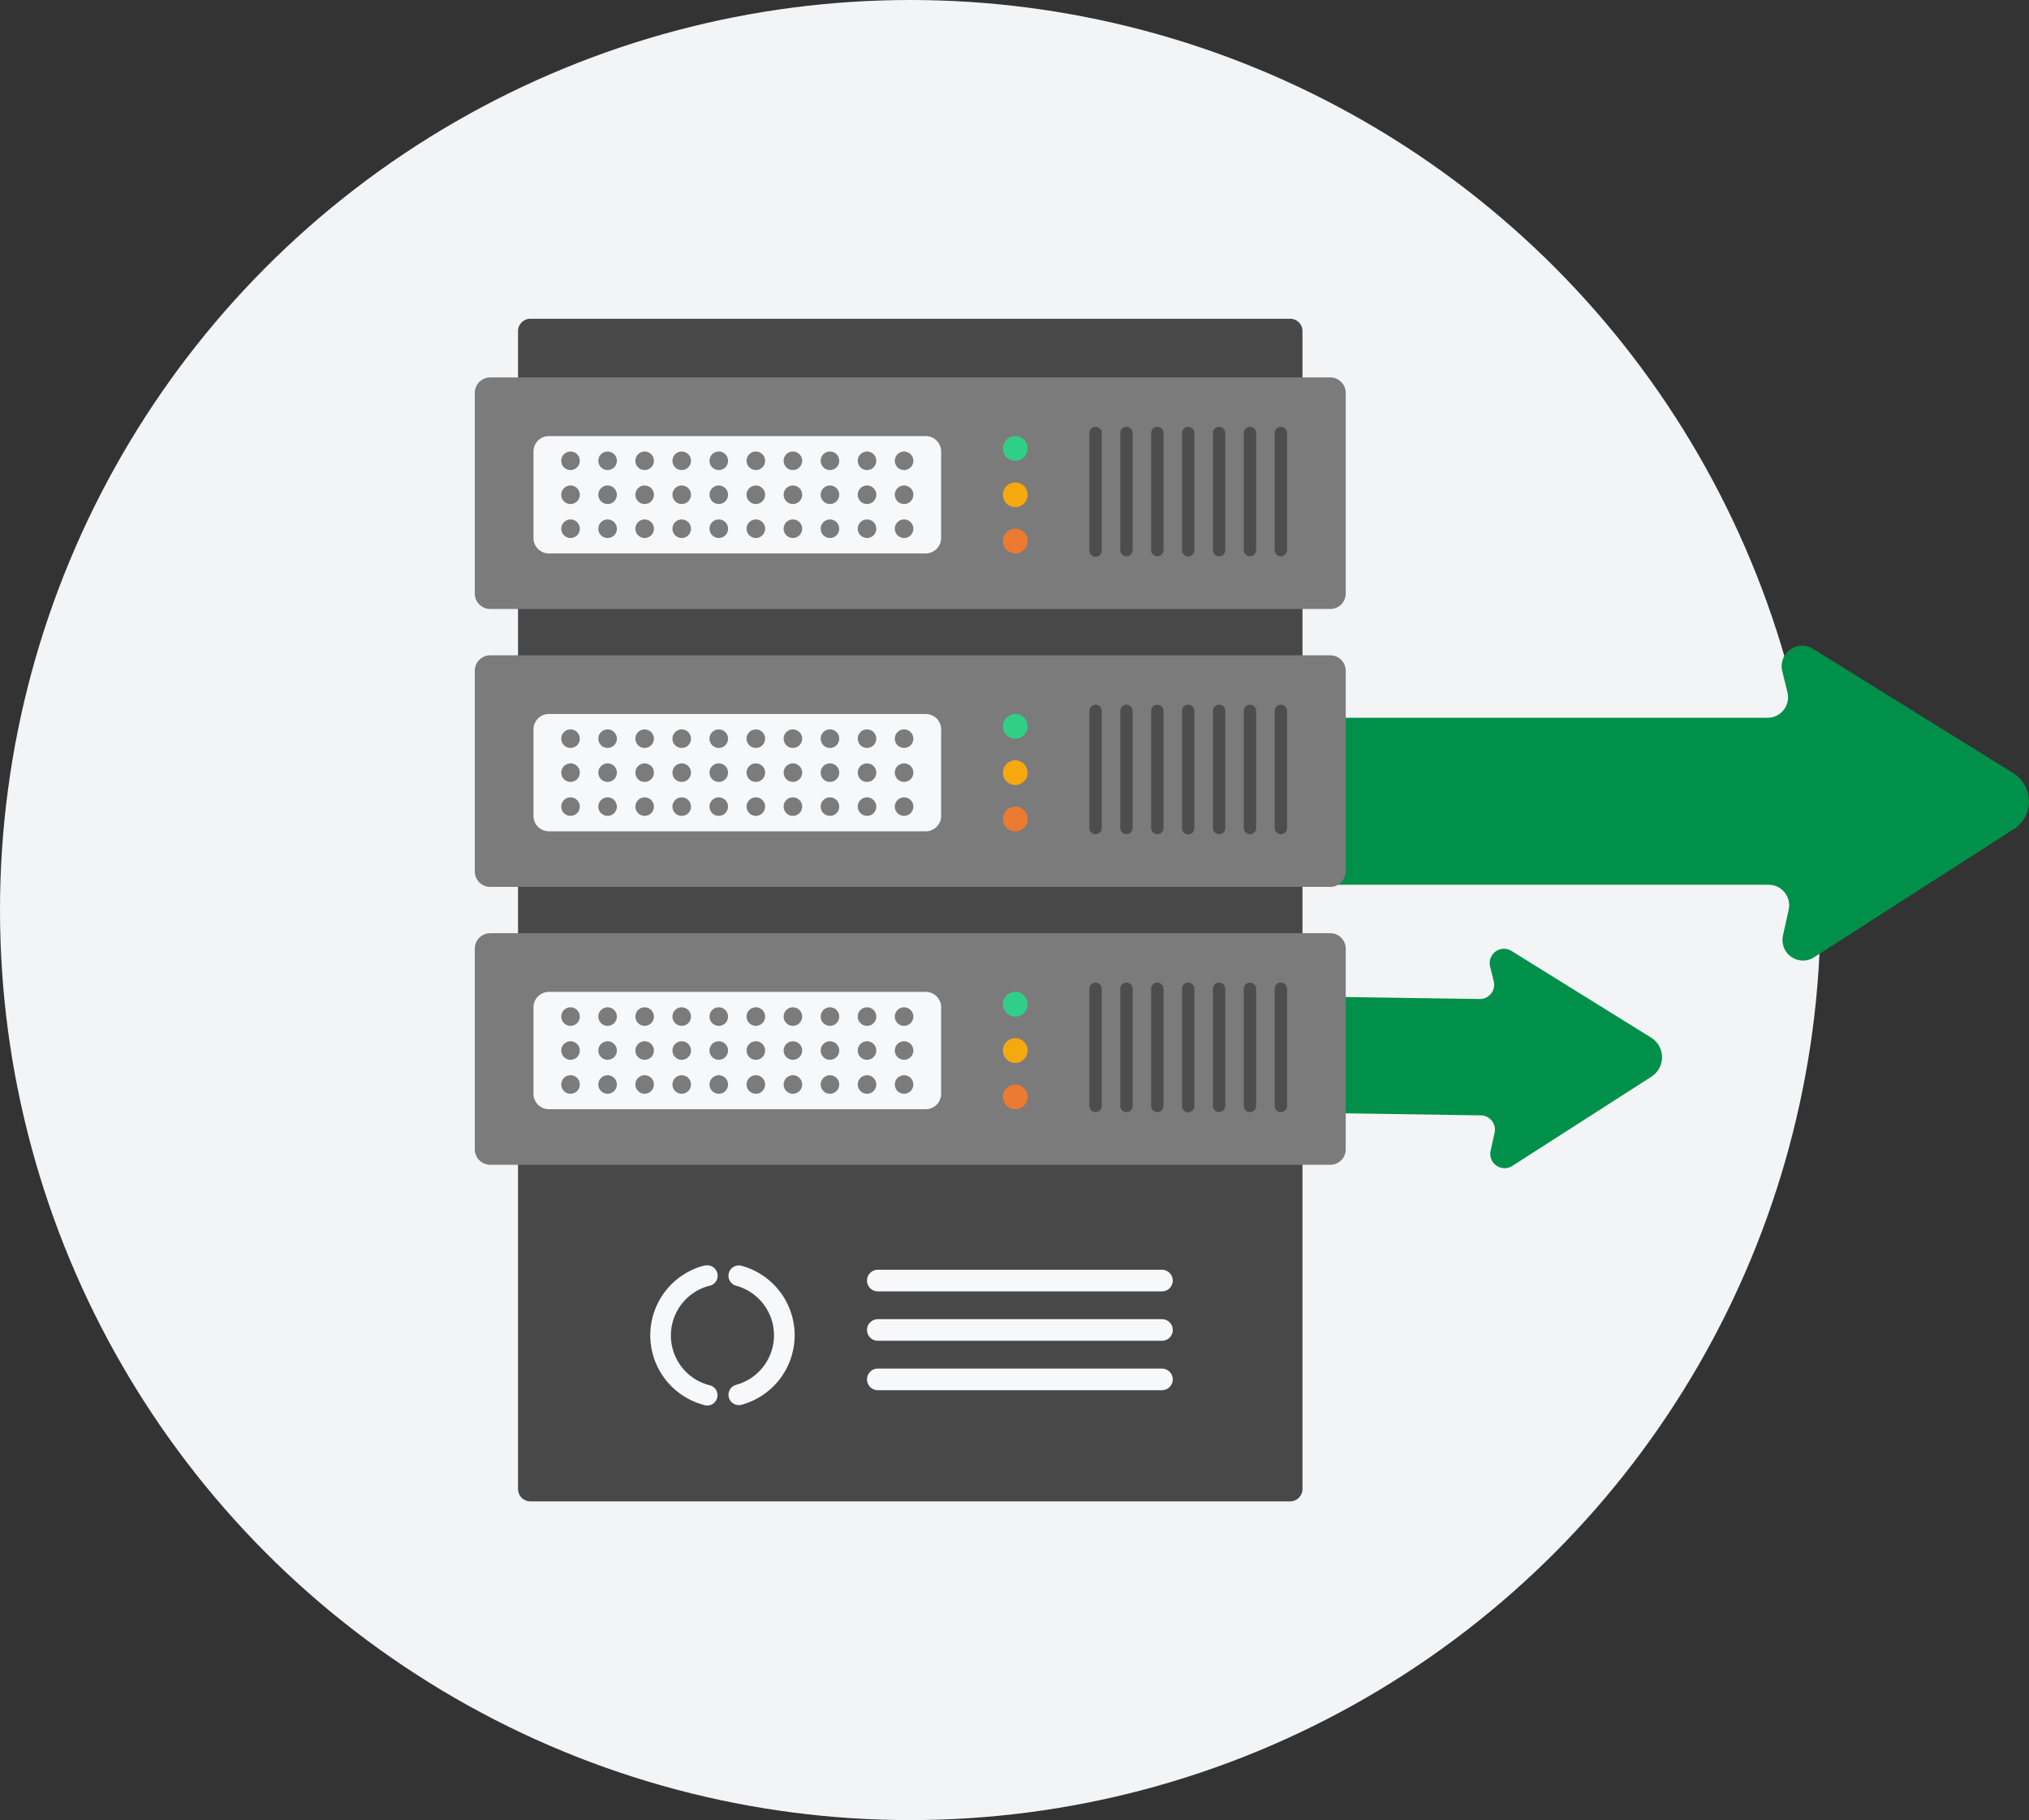 <svg xmlns="http://www.w3.org/2000/svg" width="290.89" height="261"><rect width="100%" height="100%" fill="#333333" stroke="none"/><defs><clipPath id="a"><path class="a" d="M148.85 0a2.952 2.952 0 0 0-2.838 3.662l.75 3.031a2.945 2.945 0 0 1-2.856 3.653H2.943A2.945 2.945 0 0 0 0 13.263v.059L.181 31.37a2.945 2.945 0 0 0 2.948 2.916H144.06a2.945 2.945 0 0 1 2.878 3.584l-.822 3.7a2.945 2.945 0 0 0 4.466 3.118l28.625-18.378a4.744 4.744 0 0 0-.06-8.024L150.424.453A2.918 2.918 0 0 0 148.9 0z"/></clipPath><clipPath id="b"><path class="a" d="M91.13 99.552l.523 2.112a2.052 2.052 0 0 1-1.991 2.545L2.05 102.9A2.053 2.053 0 0 0 0 104.939v.036l.126 12.577a2.053 2.053 0 0 0 2.054 2.032l87.59 1.307a2.053 2.053 0 0 1 2.006 2.5l-.573 2.577a2.053 2.053 0 0 0 3.112 2.173l19.949-12.8a3.307 3.307 0 0 0-.042-5.592L94.2 97.316A2.033 2.033 0 0 0 93.125 97a2.058 2.058 0 0 0-1.995 2.552" transform="translate(0 -97)"/></clipPath><style>.a{fill:#00904a}.f{fill:#7b7b7b}.g{fill:#f7f8f9}.h{fill:#30cf88}.i{fill:#f6a90f}.j{fill:#ec7a30}.k{fill:#4d4d4d}</style></defs><g transform="translate(-1591.72 -2199.801)"><circle cx="130.5" cy="130.5" r="130.5" transform="translate(1591.72 2199.801)" fill="#f3f4f6"/><path class="a" transform="translate(1701.22 2292.387)" d="M0 0h182.143v46.104H0z" clip-path="url(#a)"/><path class="a" transform="translate(1714.22 2335.852)" d="M0 0h116.309v32.128H0z" clip-path="url(#b)"/><path d="M1667.76 2245.511h108.921a1.771 1.771 0 0 1 1.771 1.771v166.042a1.771 1.771 0 0 1-1.771 1.771H1667.76a1.771 1.771 0 0 1-1.771-1.771v-166.042a1.771 1.771 0 0 1 1.771-1.771" fill="#484848"/><path class="f" d="M1662.004 2253.923h120.433a2.214 2.214 0 0 1 2.214 2.214v28.78a2.214 2.214 0 0 1-2.214 2.214h-120.433a2.214 2.214 0 0 1-2.214-2.214v-28.78a2.214 2.214 0 0 1 2.214-2.214"/><path class="g" d="M1670.416 2262.336h54.018a2.214 2.214 0 0 1 2.214 2.214v12.4a2.214 2.214 0 0 1-2.214 2.213h-54.018a2.213 2.213 0 0 1-2.214-2.213v-12.4a2.214 2.214 0 0 1 2.214-2.214"/><path class="h" d="M1737.275 2262.336a1.771 1.771 0 1 1-1.772 1.772 1.771 1.771 0 0 1 1.772-1.772"/><path class="i" d="M1737.275 2268.978a1.771 1.771 0 1 1-1.772 1.771 1.771 1.771 0 0 1 1.772-1.771"/><path class="j" d="M1737.275 2275.619a1.771 1.771 0 1 1-1.772 1.771 1.771 1.771 0 0 1 1.772-1.771"/><path class="k" d="M1748.787 2261.008a.886.886 0 0 1 .886.886v16.825a.886.886 0 1 1-1.771 0v-16.828a.886.886 0 0 1 .886-.886m4.426.003a.885.885 0 0 1 .885.886v16.825a.886.886 0 0 1-1.771 0v-16.828a.886.886 0 0 1 .886-.886m4.428.003a.886.886 0 0 1 .886.886v16.825a.886.886 0 0 1-1.771 0v-16.828a.886.886 0 0 1 .886-.886m4.426.003a.885.885 0 0 1 .885.886v16.825a.885.885 0 1 1-1.771 0v-16.828a.886.886 0 0 1 .886-.886m4.429.003a.886.886 0 0 1 .886.886v16.825a.886.886 0 0 1-1.771 0v-16.828a.886.886 0 0 1 .886-.886m4.425.003a.886.886 0 0 1 .886.886v16.825a.886.886 0 0 1-1.771 0v-16.828a.886.886 0 0 1 .886-.886m4.428.003a.886.886 0 0 1 .886.886v16.825a.886.886 0 0 1-1.771 0v-16.828a.886.886 0 0 1 .886-.886"/><path class="f" d="M1673.515 2264.55a1.328 1.328 0 1 1-1.328 1.328 1.328 1.328 0 0 1 1.328-1.328m5.314 0a1.328 1.328 0 1 1-1.328 1.328 1.328 1.328 0 0 1 1.328-1.328m5.313 0a1.328 1.328 0 1 1-1.328 1.328 1.328 1.328 0 0 1 1.328-1.328m5.314 0a1.328 1.328 0 1 1-1.329 1.328 1.328 1.328 0 0 1 1.329-1.328m5.313 0a1.328 1.328 0 1 1-1.328 1.328 1.328 1.328 0 0 1 1.328-1.328m5.313 0a1.328 1.328 0 1 1-1.328 1.328 1.328 1.328 0 0 1 1.328-1.328m5.314 0a1.328 1.328 0 1 1-1.329 1.328 1.328 1.328 0 0 1 1.329-1.328m5.312 0a1.328 1.328 0 1 1-1.328 1.328 1.328 1.328 0 0 1 1.328-1.328m5.313 0a1.328 1.328 0 1 1-1.328 1.328 1.328 1.328 0 0 1 1.328-1.328m5.315 0a1.328 1.328 0 1 1-1.329 1.328 1.328 1.328 0 0 1 1.329-1.328m-47.821 4.871a1.328 1.328 0 1 1-1.328 1.328 1.328 1.328 0 0 1 1.328-1.328m5.314 0a1.328 1.328 0 1 1-1.328 1.328 1.328 1.328 0 0 1 1.328-1.328m5.313 0a1.328 1.328 0 1 1-1.328 1.328 1.328 1.328 0 0 1 1.328-1.328m5.314 0a1.328 1.328 0 1 1-1.329 1.328 1.328 1.328 0 0 1 1.329-1.328m5.313 0a1.328 1.328 0 1 1-1.328 1.328 1.328 1.328 0 0 1 1.328-1.328m5.313 0a1.328 1.328 0 1 1-1.328 1.328 1.328 1.328 0 0 1 1.328-1.328m5.314 0a1.328 1.328 0 1 1-1.329 1.328 1.328 1.328 0 0 1 1.329-1.328m5.312 0a1.328 1.328 0 1 1-1.328 1.328 1.328 1.328 0 0 1 1.328-1.328m5.313 0a1.328 1.328 0 1 1-1.328 1.328 1.328 1.328 0 0 1 1.328-1.328m5.315 0a1.328 1.328 0 1 1-1.329 1.328 1.328 1.328 0 0 1 1.329-1.328m-47.821 4.87a1.329 1.329 0 1 1-1.328 1.328 1.328 1.328 0 0 1 1.328-1.328m5.314 0a1.329 1.329 0 1 1-1.328 1.328 1.328 1.328 0 0 1 1.328-1.328m5.313 0a1.329 1.329 0 1 1-1.328 1.328 1.328 1.328 0 0 1 1.328-1.328m5.314 0a1.329 1.329 0 1 1-1.329 1.328 1.328 1.328 0 0 1 1.329-1.328m5.313 0a1.329 1.329 0 1 1-1.328 1.328 1.328 1.328 0 0 1 1.328-1.328m5.313 0a1.329 1.329 0 1 1-1.328 1.328 1.328 1.328 0 0 1 1.328-1.328m5.314 0a1.329 1.329 0 1 1-1.329 1.328 1.328 1.328 0 0 1 1.329-1.328m5.312 0a1.329 1.329 0 1 1-1.328 1.328 1.328 1.328 0 0 1 1.328-1.328m5.313 0a1.329 1.329 0 1 1-1.328 1.328 1.328 1.328 0 0 1 1.328-1.328m5.315 0a1.329 1.329 0 1 1-1.329 1.328 1.328 1.328 0 0 1 1.329-1.328m-59.332 19.482h120.433a2.214 2.214 0 0 1 2.214 2.214v28.78a2.214 2.214 0 0 1-2.214 2.214h-120.433a2.214 2.214 0 0 1-2.214-2.214v-28.78a2.214 2.214 0 0 1 2.214-2.214"/><path class="g" d="M1670.416 2302.185h54.018a2.214 2.214 0 0 1 2.214 2.214v12.4a2.214 2.214 0 0 1-2.214 2.214h-54.018a2.214 2.214 0 0 1-2.214-2.214v-12.4a2.214 2.214 0 0 1 2.214-2.214"/><path class="h" d="M1737.275 2302.185a1.771 1.771 0 1 1-1.772 1.772 1.771 1.771 0 0 1 1.772-1.772"/><path class="i" d="M1737.275 2308.827a1.771 1.771 0 1 1-1.772 1.771 1.771 1.771 0 0 1 1.772-1.771"/><path class="j" d="M1737.275 2315.469a1.771 1.771 0 1 1-1.772 1.771 1.771 1.771 0 0 1 1.772-1.771"/><path class="k" d="M1748.787 2300.857a.886.886 0 0 1 .886.886v16.825a.886.886 0 0 1-1.771 0v-16.825a.886.886 0 0 1 .886-.886m4.426 0a.885.885 0 0 1 .885.886v16.825a.886.886 0 0 1-1.771 0v-16.825a.886.886 0 0 1 .886-.886m4.428 0a.886.886 0 0 1 .886.886v16.825a.886.886 0 0 1-1.771 0v-16.825a.886.886 0 0 1 .886-.886m4.426 0a.885.885 0 0 1 .885.886v16.825a.885.885 0 1 1-1.771 0v-16.825a.885.885 0 0 1 .886-.886m4.429 0a.886.886 0 0 1 .886.886v16.825a.886.886 0 0 1-1.771 0v-16.825a.886.886 0 0 1 .886-.886m4.425 0a.886.886 0 0 1 .886.886v16.825a.886.886 0 0 1-1.771 0v-16.825a.886.886 0 0 1 .886-.886m4.428 0a.886.886 0 0 1 .886.886v16.825a.886.886 0 0 1-1.771 0v-16.825a.886.886 0 0 1 .886-.886"/><path class="f" d="M1673.515 2304.399a1.328 1.328 0 1 1-1.328 1.328 1.328 1.328 0 0 1 1.328-1.328m5.314 0a1.328 1.328 0 1 1-1.328 1.328 1.328 1.328 0 0 1 1.328-1.328m5.313 0a1.328 1.328 0 1 1-1.328 1.328 1.328 1.328 0 0 1 1.328-1.328m5.314 0a1.328 1.328 0 1 1-1.329 1.328 1.328 1.328 0 0 1 1.329-1.328m5.313 0a1.328 1.328 0 1 1-1.328 1.328 1.328 1.328 0 0 1 1.328-1.328m5.313 0a1.328 1.328 0 1 1-1.328 1.328 1.328 1.328 0 0 1 1.328-1.328m5.314 0a1.328 1.328 0 1 1-1.329 1.328 1.328 1.328 0 0 1 1.329-1.328m5.312 0a1.328 1.328 0 1 1-1.328 1.328 1.328 1.328 0 0 1 1.328-1.328m5.313 0a1.328 1.328 0 1 1-1.328 1.328 1.328 1.328 0 0 1 1.328-1.328m5.315 0a1.328 1.328 0 1 1-1.329 1.328 1.328 1.328 0 0 1 1.329-1.328m-47.821 4.871a1.328 1.328 0 1 1-1.328 1.328 1.328 1.328 0 0 1 1.328-1.328m5.314 0a1.328 1.328 0 1 1-1.328 1.328 1.328 1.328 0 0 1 1.328-1.328m5.313 0a1.328 1.328 0 1 1-1.328 1.328 1.328 1.328 0 0 1 1.328-1.328m5.314 0a1.328 1.328 0 1 1-1.329 1.328 1.328 1.328 0 0 1 1.329-1.328m5.313 0a1.328 1.328 0 1 1-1.328 1.328 1.328 1.328 0 0 1 1.328-1.328m5.313 0a1.328 1.328 0 1 1-1.328 1.328 1.328 1.328 0 0 1 1.328-1.328m5.314 0a1.328 1.328 0 1 1-1.329 1.328 1.328 1.328 0 0 1 1.329-1.328m5.312 0a1.328 1.328 0 1 1-1.328 1.328 1.328 1.328 0 0 1 1.328-1.328m5.313 0a1.328 1.328 0 1 1-1.328 1.328 1.328 1.328 0 0 1 1.328-1.328m5.315 0a1.328 1.328 0 1 1-1.329 1.328 1.328 1.328 0 0 1 1.329-1.328m-47.821 4.87a1.328 1.328 0 1 1-1.328 1.328 1.328 1.328 0 0 1 1.328-1.328m5.314 0a1.328 1.328 0 1 1-1.328 1.328 1.328 1.328 0 0 1 1.328-1.328m5.313 0a1.328 1.328 0 1 1-1.328 1.328 1.328 1.328 0 0 1 1.328-1.328m5.314 0a1.328 1.328 0 1 1-1.329 1.328 1.328 1.328 0 0 1 1.329-1.328m5.313 0a1.328 1.328 0 1 1-1.328 1.328 1.328 1.328 0 0 1 1.328-1.328m5.313 0a1.328 1.328 0 1 1-1.328 1.328 1.328 1.328 0 0 1 1.328-1.328m5.314 0a1.328 1.328 0 1 1-1.329 1.328 1.328 1.328 0 0 1 1.329-1.328m5.312 0a1.328 1.328 0 1 1-1.328 1.328 1.328 1.328 0 0 1 1.328-1.328m5.313 0a1.328 1.328 0 1 1-1.328 1.328 1.328 1.328 0 0 1 1.328-1.328m5.315 0a1.328 1.328 0 1 1-1.329 1.328 1.328 1.328 0 0 1 1.329-1.328m-59.332 19.482h120.433a2.214 2.214 0 0 1 2.214 2.214v28.78a2.214 2.214 0 0 1-2.214 2.214h-120.433a2.214 2.214 0 0 1-2.214-2.214v-28.78a2.214 2.214 0 0 1 2.214-2.214"/><path class="g" d="M1670.416 2342.035h54.018a2.214 2.214 0 0 1 2.214 2.214v12.4a2.214 2.214 0 0 1-2.214 2.214h-54.018a2.214 2.214 0 0 1-2.214-2.214v-12.4a2.214 2.214 0 0 1 2.214-2.214"/><path class="h" d="M1737.275 2342.035a1.771 1.771 0 1 1-1.772 1.771 1.771 1.771 0 0 1 1.772-1.771"/><path class="i" d="M1737.275 2348.676a1.771 1.771 0 1 1-1.772 1.771 1.771 1.771 0 0 1 1.772-1.771"/><path class="j" d="M1737.275 2355.318a1.771 1.771 0 1 1-1.772 1.771 1.771 1.771 0 0 1 1.772-1.771"/><path class="k" d="M1748.787 2340.706a.886.886 0 0 1 .886.886v16.825a.886.886 0 0 1-1.771 0v-16.828a.886.886 0 0 1 .886-.886m4.426.003a.885.885 0 0 1 .885.886v16.825a.886.886 0 0 1-1.771 0v-16.828a.886.886 0 0 1 .886-.886m4.428.003a.886.886 0 0 1 .886.886v16.825a.886.886 0 0 1-1.771 0v-16.828a.886.886 0 0 1 .886-.886m4.426.003a.885.885 0 0 1 .885.886v16.825a.885.885 0 1 1-1.771 0v-16.828a.886.886 0 0 1 .886-.886m4.429.003a.886.886 0 0 1 .886.886v16.825a.886.886 0 0 1-1.771 0v-16.828a.886.886 0 0 1 .886-.886m4.425.003a.886.886 0 0 1 .886.886v16.825a.886.886 0 0 1-1.771 0v-16.828a.886.886 0 0 1 .886-.886m4.428.003a.886.886 0 0 1 .886.886v16.825a.886.886 0 0 1-1.771 0v-16.828a.886.886 0 0 1 .886-.886"/><path class="f" d="M1673.515 2344.249a1.328 1.328 0 1 1-1.328 1.328 1.328 1.328 0 0 1 1.328-1.328m5.314 0a1.328 1.328 0 1 1-1.328 1.328 1.328 1.328 0 0 1 1.328-1.328m5.313 0a1.328 1.328 0 1 1-1.328 1.328 1.328 1.328 0 0 1 1.328-1.328m5.314 0a1.328 1.328 0 1 1-1.329 1.328 1.328 1.328 0 0 1 1.329-1.328m5.313 0a1.328 1.328 0 1 1-1.328 1.328 1.328 1.328 0 0 1 1.328-1.328m5.313 0a1.328 1.328 0 1 1-1.328 1.328 1.328 1.328 0 0 1 1.328-1.328m5.314 0a1.328 1.328 0 1 1-1.329 1.328 1.328 1.328 0 0 1 1.329-1.328m5.312 0a1.328 1.328 0 1 1-1.328 1.328 1.328 1.328 0 0 1 1.328-1.328m5.313 0a1.328 1.328 0 1 1-1.328 1.328 1.328 1.328 0 0 1 1.328-1.328m5.315 0a1.328 1.328 0 1 1-1.329 1.328 1.328 1.328 0 0 1 1.329-1.328m-47.821 4.87a1.328 1.328 0 1 1-1.328 1.328 1.328 1.328 0 0 1 1.328-1.328m5.314 0a1.328 1.328 0 1 1-1.328 1.328 1.328 1.328 0 0 1 1.328-1.328m5.313 0a1.328 1.328 0 1 1-1.328 1.328 1.328 1.328 0 0 1 1.328-1.328m5.314 0a1.328 1.328 0 1 1-1.329 1.328 1.328 1.328 0 0 1 1.329-1.328m5.313 0a1.328 1.328 0 1 1-1.328 1.328 1.328 1.328 0 0 1 1.328-1.328m5.313 0a1.328 1.328 0 1 1-1.328 1.328 1.328 1.328 0 0 1 1.328-1.328m5.314 0a1.328 1.328 0 1 1-1.329 1.328 1.328 1.328 0 0 1 1.329-1.328m5.312 0a1.328 1.328 0 1 1-1.328 1.328 1.328 1.328 0 0 1 1.328-1.328m5.313 0a1.328 1.328 0 1 1-1.328 1.328 1.328 1.328 0 0 1 1.328-1.328m5.315 0a1.328 1.328 0 1 1-1.329 1.328 1.328 1.328 0 0 1 1.329-1.328m-47.821 4.87a1.328 1.328 0 1 1-1.328 1.328 1.328 1.328 0 0 1 1.328-1.328m5.314 0a1.328 1.328 0 1 1-1.328 1.328 1.328 1.328 0 0 1 1.328-1.328m5.313 0a1.328 1.328 0 1 1-1.328 1.328 1.328 1.328 0 0 1 1.328-1.328m5.314 0a1.328 1.328 0 1 1-1.329 1.328 1.328 1.328 0 0 1 1.329-1.328m5.313 0a1.328 1.328 0 1 1-1.328 1.328 1.328 1.328 0 0 1 1.328-1.328m5.313 0a1.328 1.328 0 1 1-1.328 1.328 1.328 1.328 0 0 1 1.328-1.328m5.314 0a1.328 1.328 0 1 1-1.329 1.328 1.328 1.328 0 0 1 1.329-1.328m5.312 0a1.328 1.328 0 1 1-1.328 1.328 1.328 1.328 0 0 1 1.328-1.328m5.313 0a1.328 1.328 0 1 1-1.328 1.328 1.328 1.328 0 0 1 1.328-1.328m5.315 0a1.328 1.328 0 1 1-1.329 1.328 1.328 1.328 0 0 1 1.329-1.328"/><path class="g" d="M1692.925 2381.264a1.484 1.484 0 0 1 .4 2.941 7.365 7.365 0 0 0 0 14.208 1.479 1.479 0 1 1-.792 2.826 10.331 10.331 0 0 1 0-19.919 1.474 1.474 0 0 1 .392-.056zm4.734-.001a1.464 1.464 0 0 1 .4.055 10.331 10.331 0 0 1 0 19.919 1.482 1.482 0 1 1-.828-2.846l.031-.009a7.365 7.365 0 0 0 0-14.208 1.479 1.479 0 0 1 .393-2.91zm19.912.621h40.734a1.55 1.55 0 1 1 0 3.1h-40.734a1.55 1.55 0 1 1 0-3.1m0 7.084h40.734a1.55 1.55 0 1 1 0 3.1h-40.734a1.55 1.55 0 1 1 0-3.1m0 7.087h40.734a1.55 1.55 0 1 1 0 3.1h-40.734a1.55 1.55 0 1 1 0-3.1"/></g></svg>